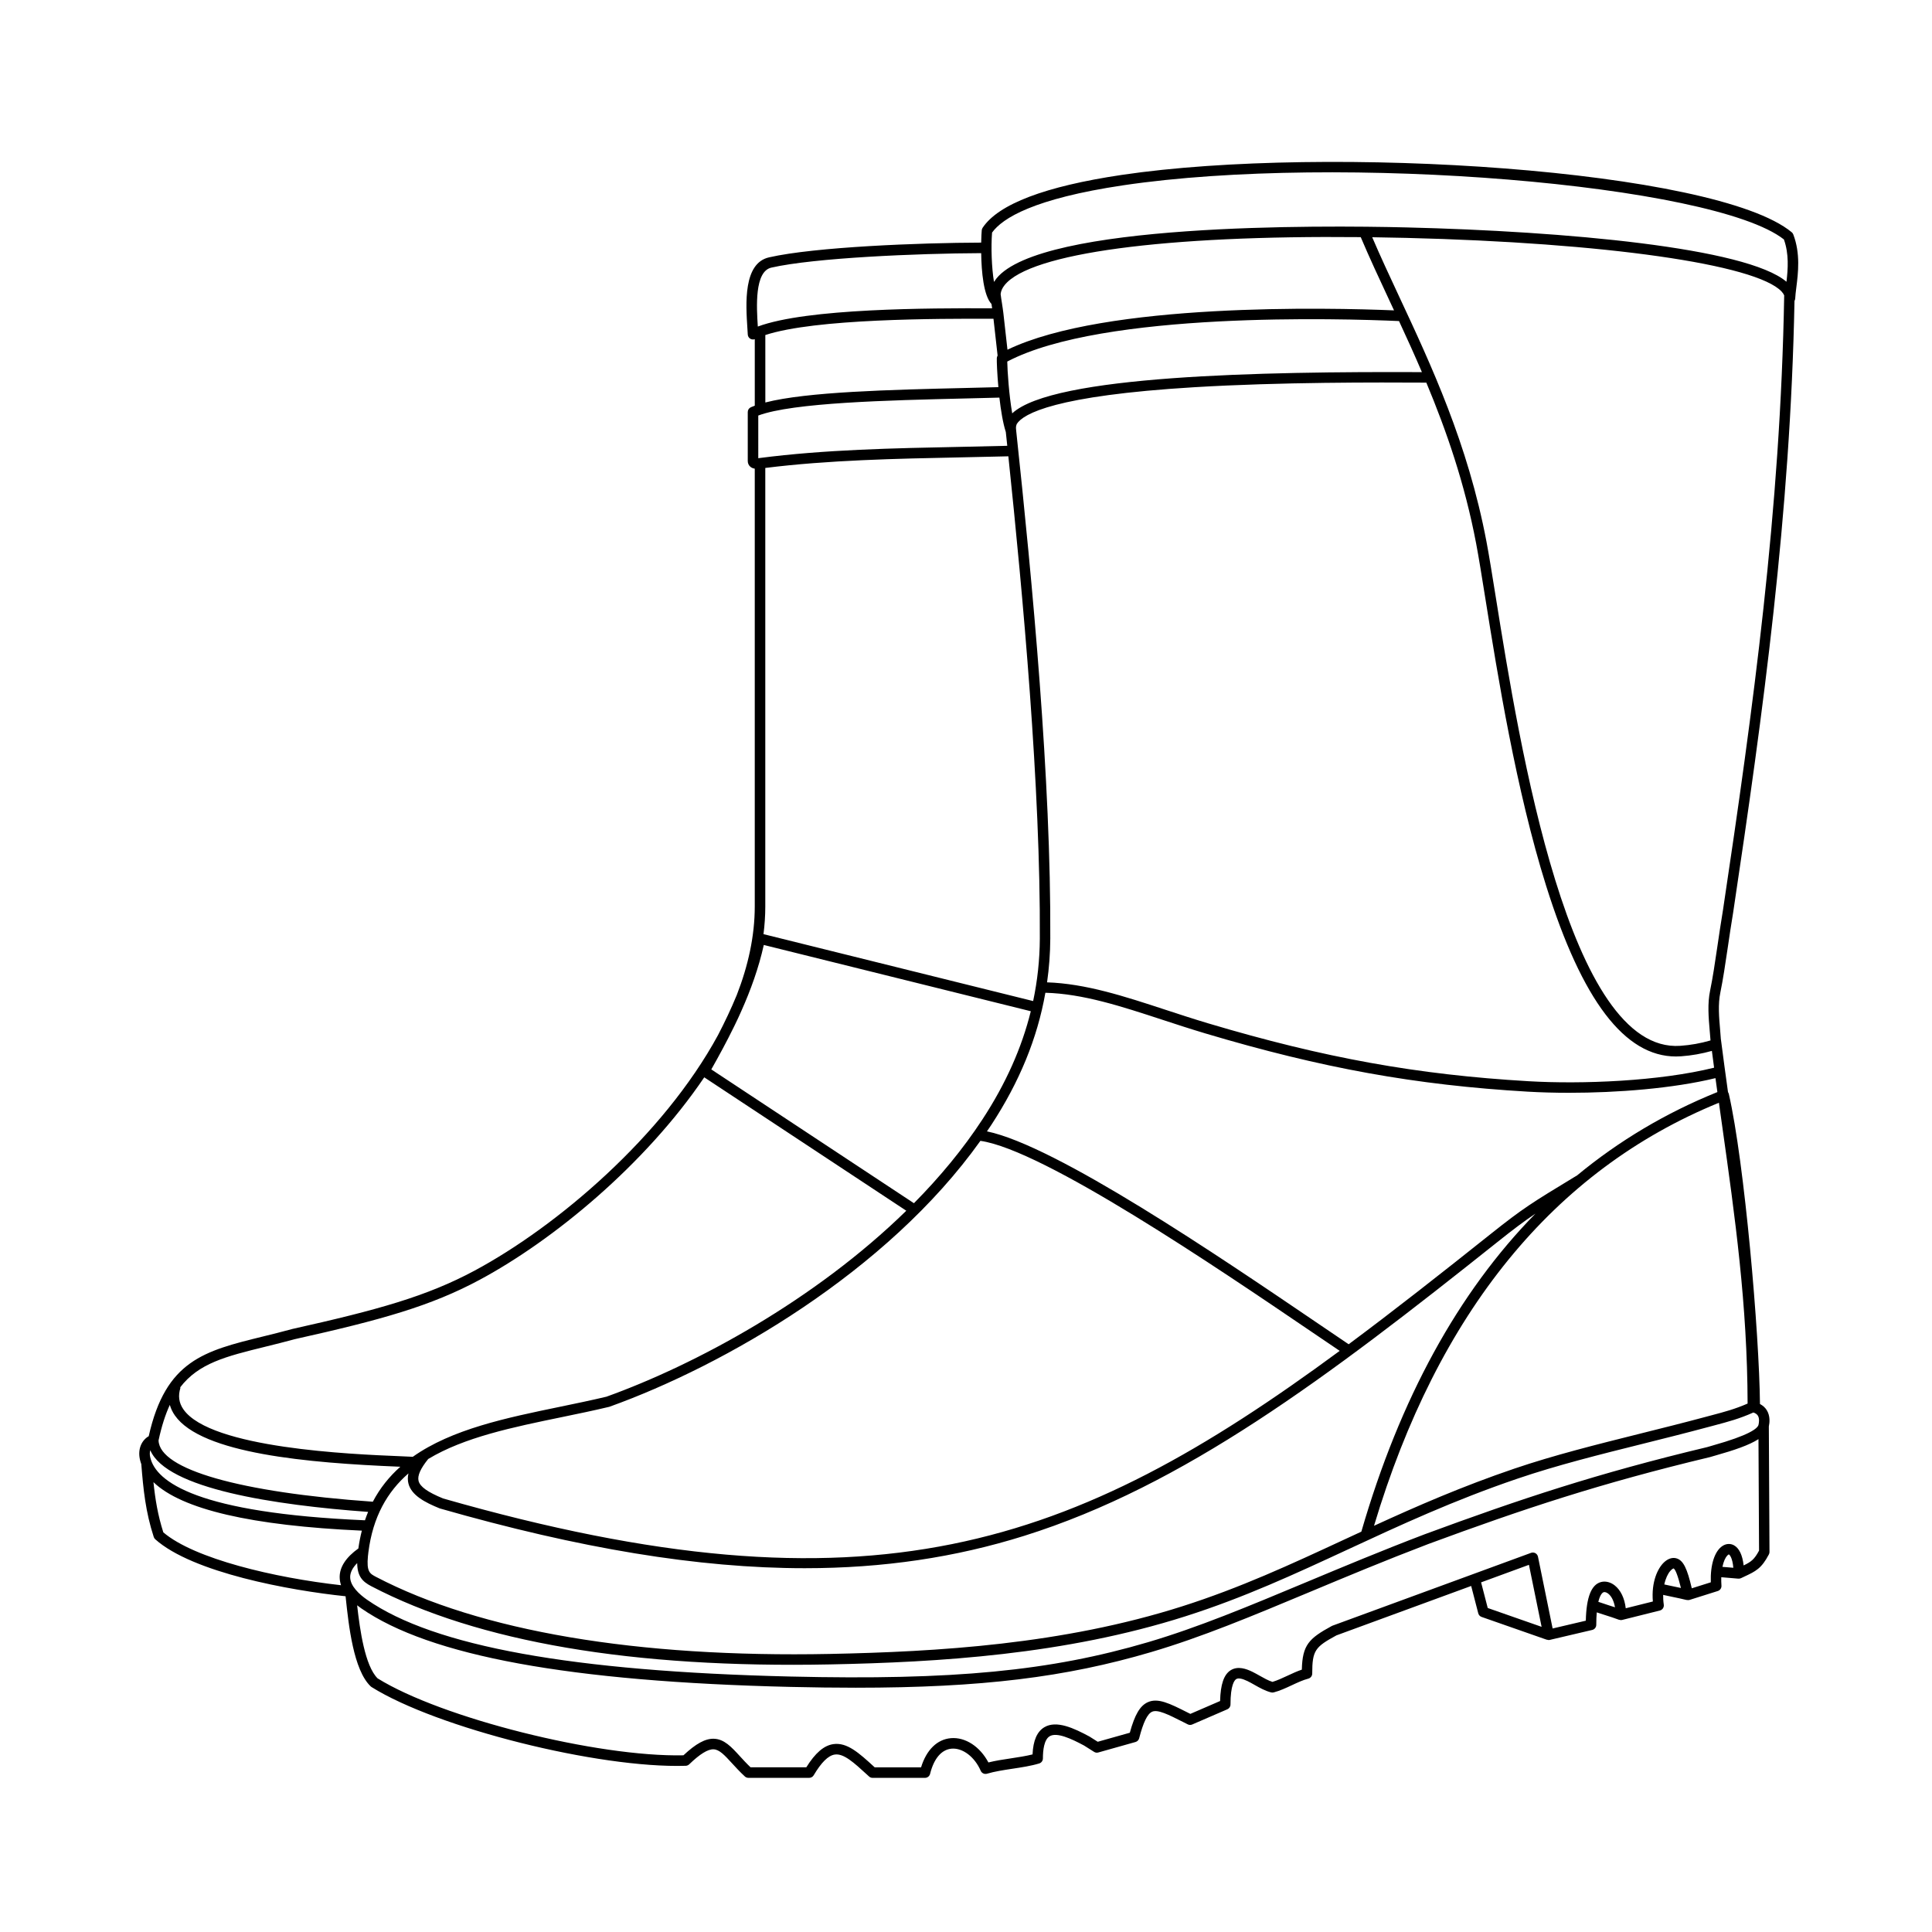 <?xml version="1.0" encoding="UTF-8"?>
<!-- Uploaded to: ICON Repo, www.svgrepo.com, Generator: ICON Repo Mixer Tools -->
<svg fill="#000000" width="800px" height="800px" version="1.1" viewBox="144 144 512 512" xmlns="http://www.w3.org/2000/svg">
 <path d="m619.23 206.11c-0.086-0.223-0.227-0.418-0.414-0.57-20.184-16.688-123.08-23.285-177.59-15.18-20.277 3.019-32.668 7.734-36.824 14.012-0.125 0.191-0.203 0.414-0.227 0.641-0.055 0.598-0.121 1.777-0.152 3.281-16.207 0.047-44.023 1.125-56.234 3.91-6.852 1.562-6.144 12.332-5.723 18.773 0.039 0.609 0.074 1.176 0.102 1.676 0.023 0.465 0.281 0.887 0.68 1.125 0.215 0.125 0.457 0.191 0.707 0.191 0.16 0 0.316-0.035 0.469-0.09v17.629c-0.363 0.137-0.711 0.273-1.031 0.414-0.5 0.223-0.828 0.719-0.828 1.27v12.984c0 0.605 0.246 1.145 0.691 1.523 0.348 0.293 0.75 0.434 1.164 0.5v116.03c0 7.812-1.742 15.703-4.766 23.457-1.492 3.633-3.18 7.176-4.969 10.621-14.574 26.809-42.676 50.699-64.484 62.406-12.711 6.828-25.695 10.422-48.34 15.48-2.777 0.762-5.375 1.402-7.891 2.019-15.422 3.793-25.664 6.324-30.156 26.395-1.738 0.984-2.988 3.238-2.328 6.184 0.09 0.414 0.223 0.82 0.363 1.223 0.52 6.641 1.133 12.688 3.301 19.305 0.074 0.23 0.211 0.441 0.395 0.605 9.91 8.844 35.648 13.566 50.438 15.098l0.055 0.527c0.762 7.117 2.031 19.039 6.609 23.363 0.066 0.059 0.141 0.117 0.215 0.168 17.34 10.852 60.145 21.598 83.258 20.871 0.344-0.012 0.672-0.145 0.922-0.387 2.836-2.731 4.938-4.035 6.457-3.981 1.551 0.051 2.941 1.57 4.867 3.672 0.984 1.074 2.098 2.293 3.43 3.523 0.258 0.238 0.59 0.367 0.941 0.367h16.105c0.488 0 0.941-0.258 1.195-0.68 2.039-3.441 3.863-5.238 5.582-5.492 2.359-0.367 5.098 2.156 8.566 5.332l0.523 0.48c0.258 0.238 0.59 0.363 0.938 0.363h13.887c0.641 0 1.195-0.438 1.352-1.059 1.008-4.082 3.043-6.457 5.727-6.68 2.91-0.227 6.082 2.168 7.688 5.863 0.281 0.645 0.996 0.977 1.676 0.777 1.965-0.594 4.379-0.961 6.711-1.316 2.434-0.367 4.949-0.746 7.106-1.402 0.586-0.176 0.988-0.715 0.988-1.328 0-2.195 0.312-4.996 1.793-5.883 1.895-1.133 5.719 0.641 9.133 2.473l2.641 1.668c0.332 0.211 0.742 0.273 1.117 0.16l9.859-2.777c0.48-0.137 0.848-0.516 0.969-0.992 1.09-4.227 2.176-6.457 3.414-7.023 1.492-0.68 4.281 0.727 8.141 2.672l1.328 0.672c0.367 0.188 0.797 0.195 1.176 0.031l9.305-4.027c0.508-0.223 0.836-0.719 0.836-1.273 0-5.211 1.062-6.438 1.516-6.727 0.555-0.344 1.531-0.176 2.996 0.527 0.613 0.297 1.223 0.645 1.875 1.012 1.359 0.77 2.766 1.57 4.375 1.984 0.227 0.059 0.469 0.059 0.695 0 1.652-0.43 3.266-1.184 4.82-1.91 1.512-0.707 2.938-1.371 4.344-1.738 0.609-0.16 1.039-0.711 1.039-1.344 0-6.184 0.805-7.059 6.41-10.117l35.715-13.098 1.875 7.246c0.117 0.449 0.449 0.812 0.887 0.961l17.285 6.047 0.012-0.023c0.246 0.086 0.508 0.133 0.766 0.066l11.25-2.641c0.629-0.145 1.074-0.707 1.074-1.352 0-1.289 0.051-2.371 0.133-3.305 0.742 0.246 1.477 0.488 2.195 0.715 1.223 0.387 2.492 0.789 3.707 1.25l0.004-0.012c0.262 0.098 0.551 0.121 0.82 0.055l9.996-2.5c0.691-0.172 1.137-0.84 1.039-1.547-0.137-0.926-0.172-1.785-0.168-2.594 0.82 0.18 1.594 0.348 2.359 0.504 1.215 0.25 2.43 0.504 3.879 0.855l0.004-0.023c0.246 0.059 0.5 0.074 0.742 0l7.496-2.363c0.613-0.195 1.02-0.785 0.969-1.43-0.059-0.805-0.066-1.535-0.047-2.227l4.516 0.383v-0.004c0.242 0.02 0.484-0.02 0.711-0.125l0.82-0.387c3.062-1.43 4.602-2.152 6.574-5.918 0.105-0.203 0.16-0.422 0.156-0.648l-0.172-33.258c0.223-1.031 0.395-2.82-0.574-4.352-0.43-0.68-1.039-1.199-1.777-1.594-0.172-18.617-4.086-63.957-8.254-82.18-0.039-0.172-0.121-0.324-0.215-0.465-0.641-4.594-1.273-9.254-1.879-13.977h-0.012c-0.059-0.812-0.121-1.629-0.188-2.418-0.309-3.535-0.594-6.883 0.047-9.992 0.719-3.492 1.32-7.551 1.953-11.844 0.441-3.008 0.902-6.121 1.457-9.465 7.945-53.062 15.156-105.4 16.242-162 0.105-0.18 0.18-0.383 0.188-0.605 0.031-0.812 0.156-1.797 0.297-2.949 0.484-3.797 1.129-9.02-0.816-14.078zm-212.32-0.48c2.75-3.824 11.062-8.996 34.723-12.52 57.188-8.508 156.45-0.332 175.12 14.344 1.375 3.844 1.078 7.828 0.68 11.215-10.594-9.047-58.594-13.375-100.74-14.402-22.512-0.551-96.867-1.199-108.65 13.559-0.23 0.293-0.441 0.59-0.625 0.887-0.637-3.781-0.812-9.32-0.512-13.082zm203.12 315.94c-0.242 1.02-2.543 2.797-12.121 5.492-0.691 0.195-1.246 0.352-1.484 0.434-29.094 6.953-49.484 13.734-74.875 23.105-11.453 4.363-21.629 8.621-31.469 12.734-15.312 6.402-28.535 11.934-41.805 15.852-25.957 7.656-51.641 10.125-94.766 9.113-57.781-1.359-94.488-8.016-112.22-20.344-2.055-1.43-4.508-3.641-4.492-6.039 0.004-1.203 0.629-2.438 1.859-3.684 0.051 3.5 1.367 4.891 3.727 6.125 28.348 14.809 69.285 21.781 121.66 20.727 28.574-0.578 62.109-2.543 94.133-12.758 15.547-4.957 28.953-11.18 43.152-17.766 13.719-6.367 27.902-12.949 44.879-18.723 10.422-3.543 21.602-6.34 33.438-9.289 5.562-1.391 11.309-2.828 16.941-4.344l1.691-0.449c3.707-0.984 6.672-1.77 10.379-3.43 0.562 0.18 0.953 0.457 1.195 0.836 0.484 0.789 0.281 1.941 0.172 2.406zm-271.65-105.21c0.117-0.227 0.227-0.457 0.336-0.684 0.004-0.012 0.012-0.016 0.012-0.023 0.598-1.219 1.168-2.438 1.707-3.668 2.508-5.613 4.625-11.461 5.977-17.559l70.762 17.562c-2.41 9.742-6.644 19.219-12.797 28.633-5.18 7.926-11.359 15.352-18.176 22.242l-53.699-35.457c2.023-3.578 4.023-7.258 5.879-11.047zm6.57-162.24c9.191-3.441 34.434-4.039 54.844-4.523 3.133-0.074 6.168-0.145 9.055-0.227 0.379 3.336 0.934 6.742 1.699 9.109 0.125 1.203 0.258 2.422 0.387 3.664-4.086 0.105-8.188 0.191-12.297 0.277-17.785 0.359-36.172 0.727-53.395 2.969-0.02 0-0.105 0.016-0.125 0.02-0.059 0.012-0.117 0.02-0.168 0.023zm1.859 130.11v-116.22c16.727-2.09 34.586-2.457 51.883-2.805 4.191-0.086 8.367-0.172 12.531-0.281 3.875 36.969 8.551 87.754 8.34 127.82-0.031 5.629-0.625 11.129-1.77 16.547l-71.461-17.734c0.309-2.445 0.477-4.887 0.477-7.32zm57.012 62.105c16.781 2.398 62.766 33.629 87.719 50.578 2.719 1.848 5.223 3.547 7.496 5.078-70.578 52-124.32 71.539-237.61 39.117-4.106-1.684-6.109-3.113-6.5-4.641-0.348-1.367 0.488-3.269 2.555-5.82 9.551-5.762 22.312-8.398 35.457-11.109 4.137-0.852 8.414-1.738 12.5-2.715 0.051-0.012 0.102-0.023 0.145-0.047 30.336-10.895 73.477-35.684 98.234-70.441zm-151.58 88.125c-0.215 0.957-0.215 1.848 0 2.699 0.801 3.141 4.418 5.004 8.211 6.551 0.047 0.02 0.098 0.035 0.141 0.051 36.969 10.586 68.457 15.828 96.672 15.828 20.867 0 39.953-2.871 58.125-8.566 42.328-13.266 80.25-41.863 125.43-77.863 4.301-3.426 7.012-5.473 10.09-7.535-20.488 20.887-35.926 49.055-46.141 84.281-1.551 0.715-3.094 1.43-4.625 2.141-14.113 6.551-27.441 12.734-42.824 17.637-31.684 10.102-64.961 12.051-93.34 12.625-51.176 1.027-92.785-6.027-120.32-20.414-1.648-0.863-2.555-1.336-2.152-5.527 0.004-0.059 0.02-0.16 0.035-0.273 0.039-0.293 0.07-0.527 0.082-0.734 1.184-9.406 5.027-16.031 10.621-20.898zm347.29-98.223c0.281 2.012 0.562 4.004 0.84 5.977 3.441 24.414 6.691 47.492 6.762 73.746-3.336 1.457-6.121 2.203-9.574 3.113l-1.703 0.453c-5.606 1.508-11.348 2.941-16.898 4.328-11.895 2.973-23.125 5.777-33.66 9.355-13.84 4.707-25.809 9.93-37.168 15.141 16.922-56.508 47.648-94.219 91.402-112.11zm-37.578 19.254-0.777 0.465c-11.168 6.777-13.492 8.184-22.086 15.027-13.305 10.605-25.746 20.383-37.684 29.258-2.473-1.668-5.262-3.559-8.305-5.629-26.199-17.793-69.188-46.992-87.547-50.789 0.379-0.559 0.77-1.117 1.137-1.684 7.496-11.461 12.234-23.027 14.344-35.047 9.965 0.262 20.133 3.594 30.887 7.117 3.707 1.215 7.543 2.473 11.492 3.652 30.949 9.219 55.707 13.695 85.445 15.438 3.367 0.195 7.074 0.301 10.984 0.301 12.695 0 27.426-1.125 38.773-3.883 0.172 1.234 0.336 2.465 0.508 3.691-13.629 5.504-26.027 12.875-37.172 22.082zm36.301-28.543c-14.566 3.606-35.051 4.414-49.219 3.582-29.512-1.727-54.082-6.168-84.816-15.324-3.914-1.168-7.727-2.418-11.422-3.629-10.82-3.551-21.07-6.906-31.312-7.246 0.539-3.809 0.832-7.664 0.852-11.582 0.223-42.148-4.715-94.117-9.043-134.68-0.098-0.918-0.051-1.062 0.125-1.602l0.031-0.098c1.707-2.734 10.16-7.523 46.984-9.75 22.938-1.387 48.586-1.285 61.559-1.219 5.305 12.695 10.184 26.707 13.203 42.648 0.691 3.637 1.512 8.77 2.465 14.715 3.231 20.152 8.102 50.602 16.082 75.988 9.551 30.406 20.816 45.227 34.406 45.227 0.453 0 0.91-0.016 1.371-0.051 2.816-0.203 5.441-0.676 8.148-1.43 0.191 1.488 0.387 2.977 0.586 4.453zm-186.01-173.41c-0.848-4.898-1.27-11.199-1.309-13.723 25.402-13.355 89.047-11.391 103.82-10.73 2.019 4.352 4.066 8.855 6.066 13.531-42.539-0.188-97.777 0.879-108.57 10.922zm-1.254-16.859c-0.371-3.34-0.734-6.609-1.094-9.766-0.086-0.754-0.238-1.715-0.383-2.664-0.133-0.836-0.262-1.656-0.336-2.324 0.09-0.816 0.438-1.602 1.055-2.367 6.793-8.5 42.516-13.238 94.379-12.715 2.281 5.394 4.871 10.941 7.609 16.809 0.402 0.855 0.805 1.727 1.215 2.602-16.93-0.703-76.391-2.125-102.45 10.426zm-62.574-21.758c11.387-2.594 38.547-3.769 55.609-3.836 0.07 4.926 0.637 11.227 2.727 13.477 0.004 0.039 0.016 0.082 0.02 0.125 0.055 0.344 0.105 0.68 0.156 1.012-16.879-0.047-49.031-0.016-62.098 4.84-0.344-5.238-0.883-14.602 3.586-15.617zm-1.602 17.867c13.281-4.359 45.359-4.359 60.469-4.316 0.359 3.164 0.719 6.418 1.094 9.77-0.125 0.203-0.203 0.438-0.211 0.684-0.035 0.883 0.086 4.016 0.414 7.672-2.82 0.074-5.785 0.145-8.836 0.223-19.773 0.469-41.867 0.996-52.922 3.84l-0.004-17.871zm-132.57 268.12c2.527-0.625 5.148-1.266 7.894-2.019 22.832-5.094 35.988-8.746 48.984-15.73 19.434-10.434 43.766-30.422 59.512-53.656l53.543 35.352c-24.215 23.684-55.773 40.758-79.457 49.281-4.027 0.961-8.254 1.832-12.344 2.68-14.172 2.922-28.613 5.914-38.98 13.25-0.934-0.051-2.168-0.105-3.68-0.168-12.34-0.508-49.883-2.055-57.105-12.395-1.211-1.727-1.465-3.613-0.781-5.754l-0.121-0.039c4.91-6.457 12.18-8.25 22.535-10.801zm-25.238 15.402c0.273 0.969 0.715 1.898 1.336 2.793 7.098 10.16 35.402 12.594 59.27 13.578 0.168 0.004 0.316 0.016 0.48 0.02-2.906 2.586-5.379 5.633-7.289 9.27-35.352-2.492-56.539-8.559-56.785-16.246 0.805-3.754 1.797-6.84 2.988-9.414zm52.547 28.355c-0.301 0.719-0.578 1.465-0.836 2.227-44.32-1.914-55.43-10.133-56.906-16.711-0.168-0.734-0.133-1.355 0.016-1.859 4.332 10.219 32.922 14.535 57.727 16.344zm-56.887-7.883c7.496 7.227 25.996 11.539 55.227 12.855-0.383 1.496-0.691 3.066-0.922 4.719-3.266 2.344-4.941 4.875-4.957 7.535-0.004 0.742 0.121 1.477 0.367 2.207-17.625-1.965-38.883-6.988-47.102-14.012-1.457-4.559-2.144-8.777-2.613-13.305zm351.84 26.559 12.68-4.648 3.356 16.434-14.277-4.992zm31.066 5.16c0.539-2.227 1.293-2.523 1.426-2.559 0.324-0.086 0.77 0.059 1.195 0.387 0.891 0.691 1.516 1.984 1.797 3.621-0.605-0.203-1.211-0.395-1.797-0.578-0.863-0.277-1.746-0.57-2.621-0.871zm17.484-4.606c0.348-1.613 0.945-2.828 1.562-3.547 0.488-0.574 0.852-0.695 0.887-0.707 0.508 0.242 1.168 2 1.961 5.188-0.609-0.133-1.195-0.25-1.777-0.371-0.852-0.168-1.707-0.352-2.633-0.562zm15.406-4.66c0.309-1.465 0.789-2.473 1.27-2.988 0.238-0.258 0.398-0.309 0.43-0.309 0.168 0.031 0.961 0.836 1.188 3.535zm5.617-0.379c-0.293-2.719-1.18-4.586-2.562-5.34-0.953-0.52-2.055-0.457-3.023 0.168-2.106 1.359-3.266 5.004-3.113 9.645l-5.039 1.586c-1.203-5.117-2.203-7.523-4.223-7.977-1.02-0.227-2.117 0.152-3.102 1.066-1.707 1.582-3.426 5.211-2.988 10.41l-7.188 1.797c-0.312-2.676-1.352-4.84-2.953-6.082-1.113-0.863-2.422-1.18-3.594-0.875-2.574 0.672-3.898 4.027-4.035 10.246l-8.797 2.066-3.879-19.016c-0.082-0.398-0.332-0.734-0.684-0.938-0.352-0.195-0.777-0.23-1.152-0.09l-52.629 19.301c-0.066 0.023-0.125 0.051-0.188 0.086-6.031 3.289-7.777 4.984-7.93 11.566-1.289 0.434-2.559 1.023-3.793 1.602-1.387 0.645-2.699 1.258-3.988 1.641-1.129-0.352-2.211-0.969-3.356-1.613-0.66-0.371-1.34-0.762-2.039-1.098-1.527-0.734-3.777-1.57-5.68-0.379-1.797 1.133-2.699 3.738-2.805 8.16l-7.883 3.41-0.746-0.371c-4.715-2.379-7.836-3.949-10.539-2.719-2.051 0.926-3.445 3.293-4.758 8.086l-8.5 2.394-2.195-1.387c-4.09-2.203-8.73-4.387-11.957-2.465-1.934 1.16-2.961 3.516-3.125 7.203-1.762 0.441-3.785 0.75-5.75 1.047-2.012 0.301-4.082 0.613-5.949 1.082-2.231-4.207-6.117-6.762-9.945-6.434-3.637 0.309-6.481 3.102-7.898 7.727h-12.293l-0.125-0.117c-4.016-3.672-7.188-6.57-10.848-6.031-2.488 0.367-4.769 2.328-7.148 6.141h-14.777c-1.082-1.027-2.023-2.062-2.871-2.988-2.203-2.41-4.102-4.488-6.828-4.574-2.273-0.086-4.777 1.285-8.082 4.383-22.754 0.5-64.109-9.863-81.055-20.391-3.356-3.32-4.699-12.898-5.422-19.363 0.336 0.262 0.68 0.527 1.055 0.785 18.191 12.652 55.395 19.469 113.74 20.844 6.106 0.141 11.855 0.215 17.316 0.215 33.406 0 55.73-2.785 78.301-9.441 13.418-3.961 26.703-9.516 42.094-15.949 9.82-4.106 19.977-8.352 31.371-12.695 25.281-9.332 45.586-16.082 74.648-23.035 0.328-0.105 0.848-0.25 1.492-0.434 4.922-1.387 8.883-2.734 11.352-4.324l0.152 29.543c-1.246 2.336-2.094 2.965-4.086 3.926zm-5.492-173.54c-0.559 3.352-1.02 6.473-1.461 9.496-0.656 4.438-1.219 8.273-1.926 11.688-0.727 3.508-0.418 7.043-0.098 10.793 0.07 0.801 0.141 1.613 0.203 2.434-2.66 0.77-5.223 1.23-7.984 1.426-29.488 2.117-42.629-79.57-48.914-118.84-0.957-5.965-1.785-11.117-2.481-14.797-4.918-25.93-14.629-46.715-23.195-65.051-2.539-5.438-4.938-10.59-7.082-15.594 2.953 0.039 5.945 0.098 8.992 0.172 52.734 1.289 92.715 6.996 99.492 14.207 0.332 0.359 0.559 0.695 0.695 1.027-0.988 56.977-8.246 109.64-16.242 163.04z"/>
</svg>